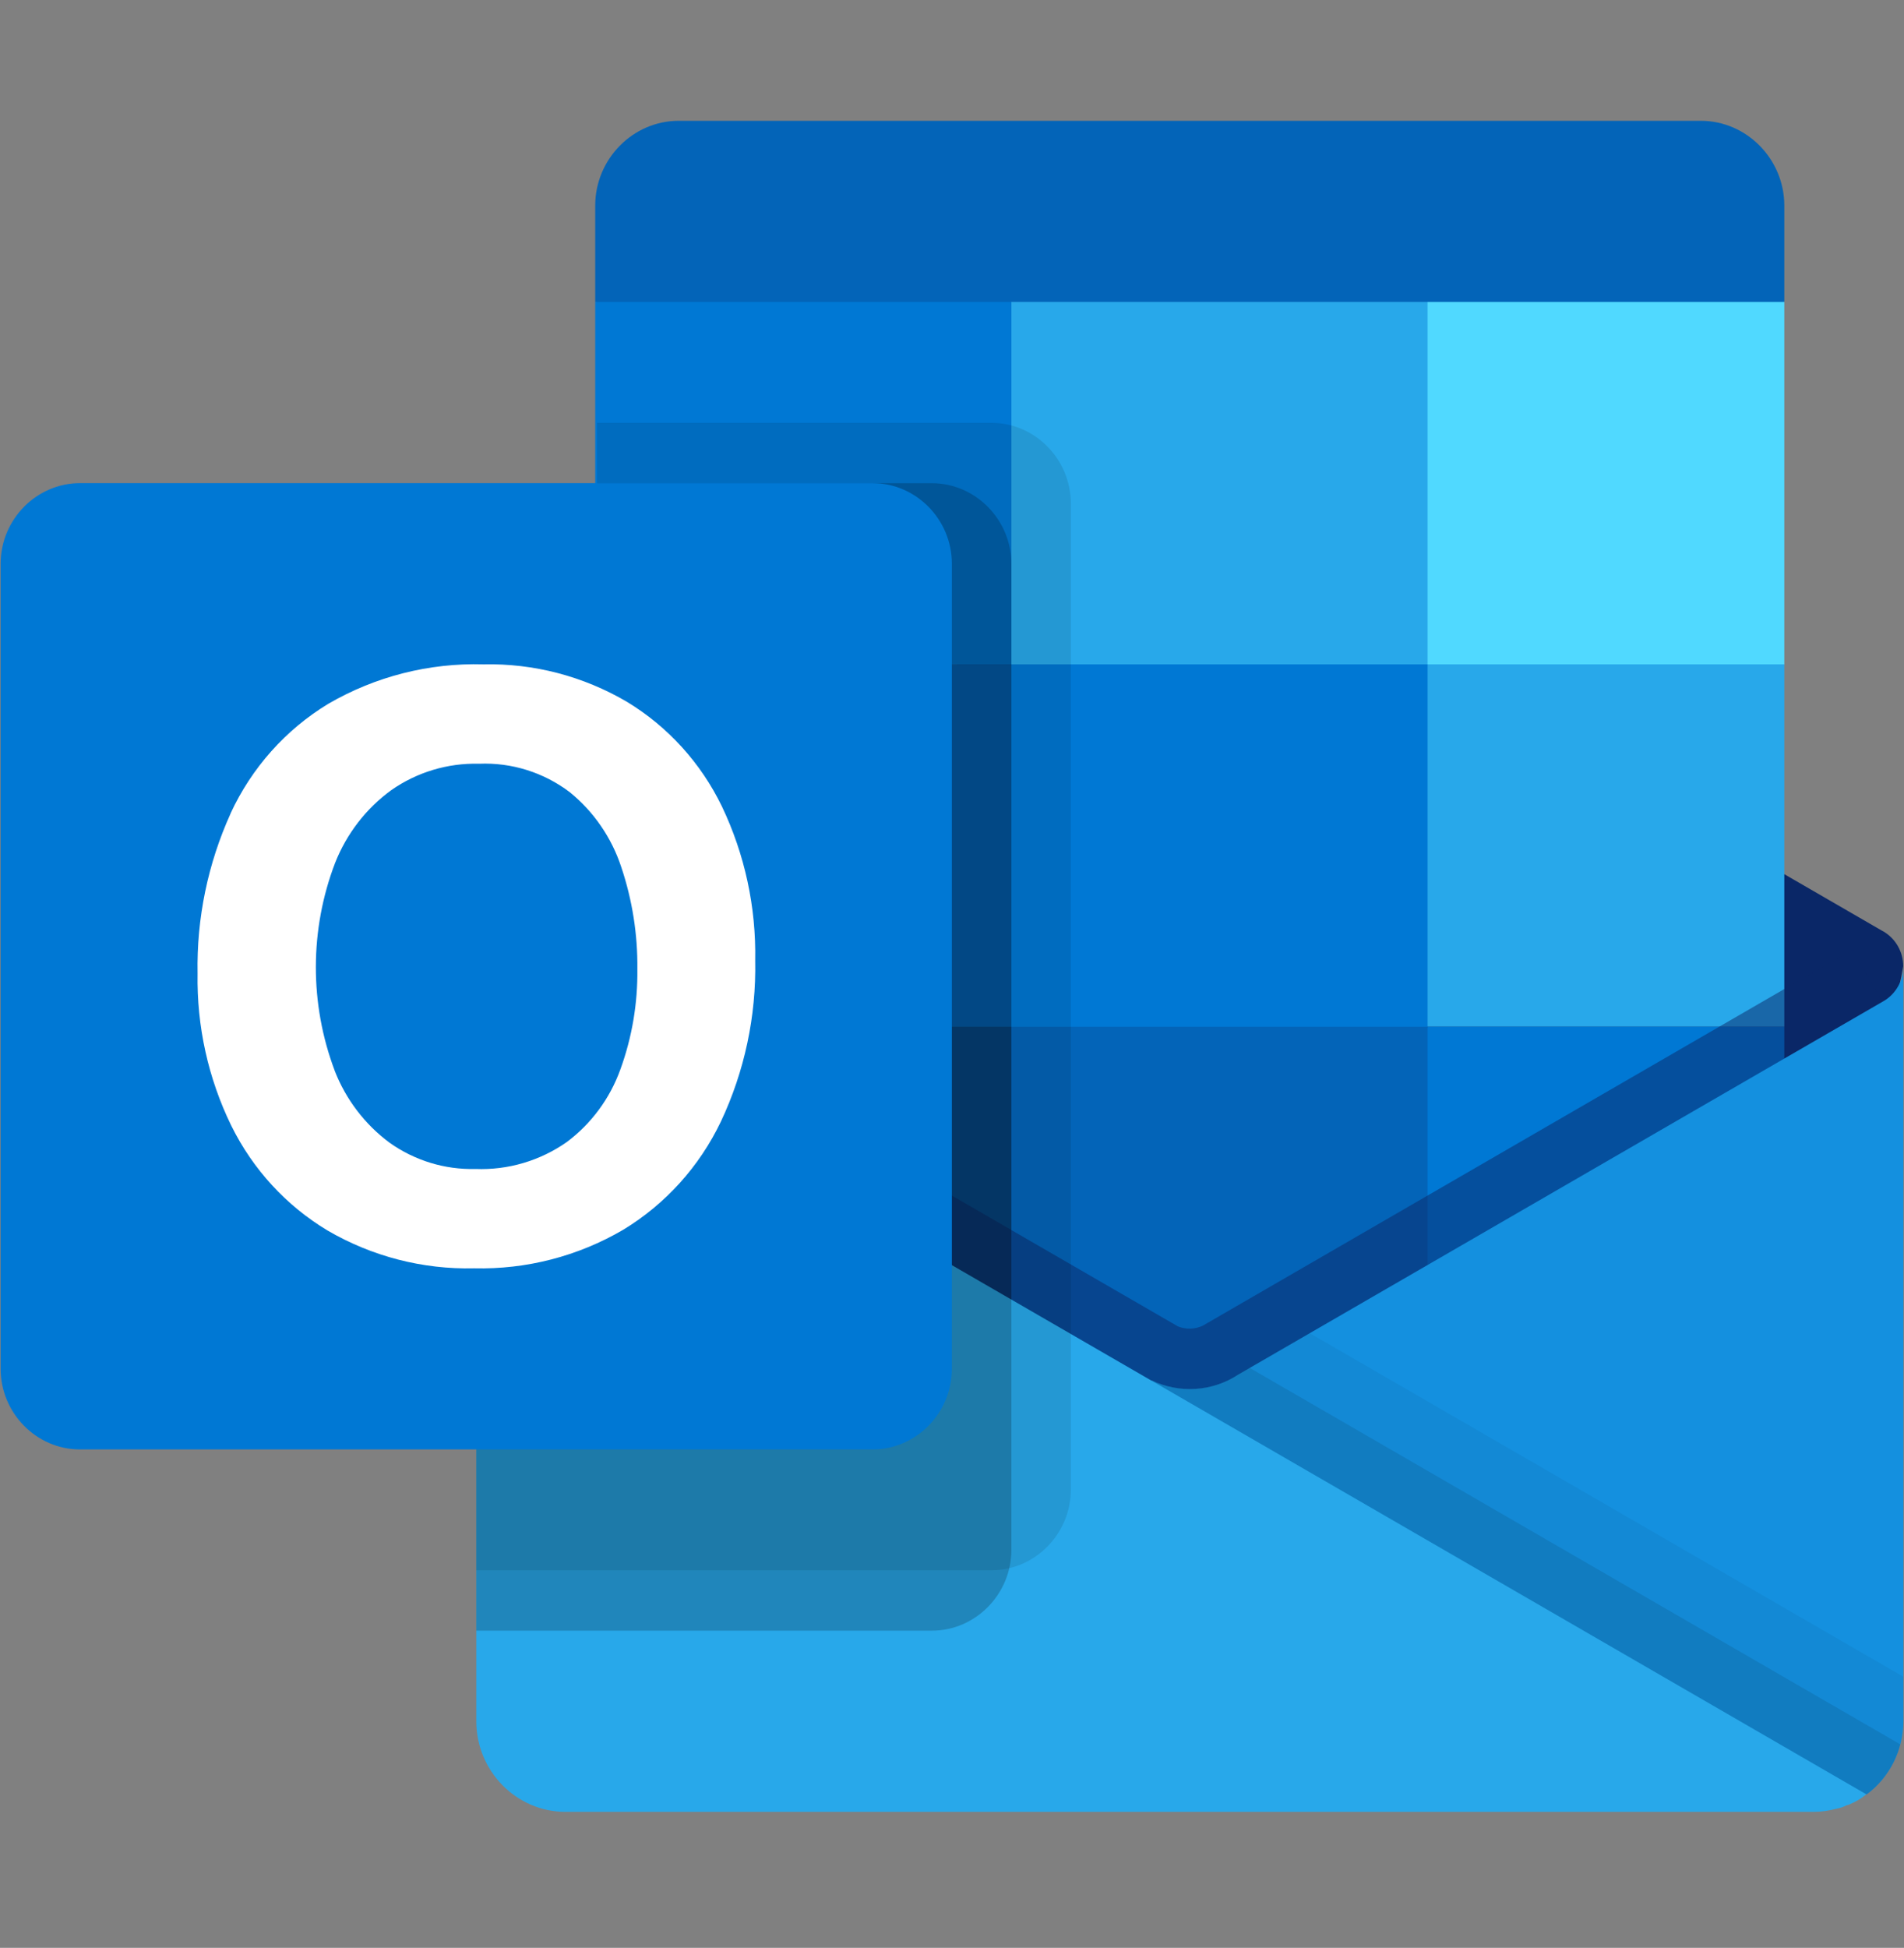 <svg width="44" height="45" viewBox="0 0 44 45" fill="none" xmlns="http://www.w3.org/2000/svg">
<rect x="0" y="0" width="44" height="45" fill="#808080" stroke="none"/>
<path d="M39.305 2.791H15.684C14.626 2.791 13.755 3.675 13.755 4.75V6.976L27.068 11.162L41.234 6.976V4.75C41.234 3.675 40.363 2.791 39.305 2.791Z" fill="#0364B8"/>
<path d="M43.501 24.285C43.702 23.642 43.863 22.988 43.982 22.324C43.982 21.992 43.808 21.685 43.525 21.519L43.507 21.509L43.501 21.507L28.61 12.892C28.546 12.85 28.479 12.811 28.411 12.777C27.834 12.486 27.156 12.486 26.579 12.777C26.511 12.811 26.445 12.85 26.38 12.892L11.489 21.507L11.484 21.509L11.466 21.519C11.183 21.685 11.008 21.992 11.008 22.324C11.127 22.988 11.288 23.642 11.489 24.285L27.279 36.012L43.501 24.285Z" fill="#0A2767"/>
<path d="M32.99 6.976H23.372L20.596 11.162L23.372 15.348L32.99 23.72H41.234V15.348L32.99 6.976Z" fill="#28A8EA"/>
<path fill-rule="evenodd" clip-rule="evenodd" d="M13.755 6.976H23.373V15.348H13.755V6.976Z" fill="#0078D4"/>
<path fill-rule="evenodd" clip-rule="evenodd" d="M32.99 6.976H41.234V15.348H32.99V6.976Z" fill="#50D9FF"/>
<path d="M32.99 23.72L23.373 15.348H13.755V23.72L23.373 32.091L38.255 34.558L32.99 23.72Z" fill="#0364B8"/>
<path fill-rule="evenodd" clip-rule="evenodd" d="M23.373 15.348H32.99V23.72H23.373V15.348Z" fill="#0078D4"/>
<path fill-rule="evenodd" clip-rule="evenodd" d="M13.755 23.72H23.373V32.091H13.755V23.72Z" fill="#064A8C"/>
<path fill-rule="evenodd" clip-rule="evenodd" d="M32.99 23.72H41.234V32.091H32.99V23.72Z" fill="#0078D4"/>
<path d="M27.757 35.186L11.553 23.187L12.231 21.974C12.231 21.974 26.994 30.513 27.22 30.642C27.406 30.718 27.616 30.712 27.798 30.625C28.008 30.505 42.818 21.932 42.818 21.932L43.5 23.145L27.757 35.186Z" fill="#0A2767" fill-opacity="0.498"/>
<path d="M43.524 23.129L43.507 23.141L43.502 23.143L28.611 31.758C28.011 32.151 27.25 32.199 26.605 31.885L31.792 38.946L43.133 41.453V41.459C43.667 41.066 43.985 40.435 43.985 39.765V22.325C43.985 22.656 43.81 22.964 43.527 23.129H43.524Z" fill="#1490DF"/>
<path d="M43.982 39.765V38.735L30.265 30.799L28.61 31.756C28.009 32.15 27.248 32.198 26.604 31.883L31.791 38.945L43.131 41.452V41.458C43.666 41.065 43.983 40.434 43.983 39.764L43.982 39.765Z" fill="black" fill-opacity="0.047"/>
<path d="M43.913 40.299L28.878 31.601L28.61 31.756C28.009 32.15 27.248 32.198 26.604 31.883L31.791 38.945L43.131 41.452V41.458C43.516 41.174 43.793 40.764 43.914 40.298L43.913 40.299Z" fill="black" fill-opacity="0.098"/>
<path d="M11.488 23.148V23.134H11.474L11.432 23.106C11.166 22.939 11.004 22.642 11.007 22.325V39.768C11.007 40.915 11.936 41.858 13.065 41.858H41.921C42.093 41.856 42.264 41.833 42.429 41.788C42.516 41.773 42.599 41.745 42.677 41.705C42.706 41.702 42.734 41.692 42.759 41.677C42.871 41.63 42.978 41.569 43.075 41.495L43.13 41.453L11.488 23.148Z" fill="#28A8EA"/>
<path d="M24.746 34.417V11.628C24.743 10.609 23.919 9.771 22.915 9.768H13.797V20.171L11.487 21.508L11.482 21.511L11.464 21.52C11.181 21.687 11.007 21.994 11.007 22.326V36.282V36.277H22.915C23.919 36.274 24.743 35.436 24.746 34.417Z" fill="black" fill-opacity="0.098"/>
<path d="M23.372 35.812V13.023C23.369 12.004 22.544 11.167 21.541 11.163H13.797V20.171L11.487 21.508L11.482 21.511L11.464 21.52C11.181 21.686 11.007 21.994 11.007 22.325V37.678V37.672H21.541C22.544 37.669 23.369 36.831 23.372 35.812ZM23.372 33.022V13.023C23.369 12.004 22.544 11.167 21.541 11.163H13.797V20.171L11.487 21.508L11.482 21.511L11.464 21.52C11.181 21.686 11.007 21.994 11.007 22.325V34.887V34.882H21.541C22.544 34.879 23.369 34.041 23.372 33.022ZM21.998 33.022V13.023C21.995 12.004 21.171 11.167 20.167 11.163H13.797V20.171L11.487 21.508L11.482 21.511L11.464 21.52C11.181 21.686 11.007 21.994 11.007 22.325V34.887V34.882H20.167C21.171 34.879 21.995 34.041 21.998 33.022Z" fill="black" fill-opacity="0.2"/>
<path d="M1.847 11.162H20.166C21.17 11.162 21.997 12.002 21.997 13.022V31.625C21.997 32.645 21.17 33.485 20.166 33.485H1.847C0.842 33.485 0.015 32.645 0.015 31.625V13.022C0.015 12.002 0.842 11.162 1.847 11.162Z" fill="#0078D4"/>
<path d="M5.328 18.792C5.815 17.739 6.601 16.857 7.584 16.261C8.674 15.627 9.915 15.312 11.171 15.348C12.333 15.322 13.481 15.622 14.487 16.213C15.434 16.786 16.197 17.626 16.683 18.631C17.212 19.739 17.475 20.957 17.452 22.188C17.478 23.474 17.206 24.749 16.66 25.909C16.163 26.95 15.377 27.82 14.399 28.412C13.354 29.023 12.163 29.33 10.957 29.301C9.77 29.33 8.597 29.027 7.567 28.426C6.612 27.852 5.84 27.011 5.344 26.004C4.811 24.912 4.545 23.707 4.566 22.489C4.542 21.214 4.804 19.95 5.33 18.792H5.328ZM7.733 24.733C7.992 25.399 8.433 25.977 9.002 26.399C9.582 26.811 10.277 27.024 10.985 27.006C11.739 27.036 12.482 26.817 13.102 26.381C13.665 25.959 14.094 25.378 14.335 24.71C14.606 23.967 14.739 23.179 14.729 22.386C14.738 21.586 14.612 20.791 14.358 20.034C14.134 19.352 13.721 18.751 13.168 18.302C12.564 17.844 11.823 17.612 11.07 17.644C10.347 17.625 9.637 17.838 9.041 18.255C8.46 18.678 8.01 19.261 7.744 19.935C7.154 21.477 7.151 23.188 7.734 24.733H7.733Z" fill="white"/>
</svg>
